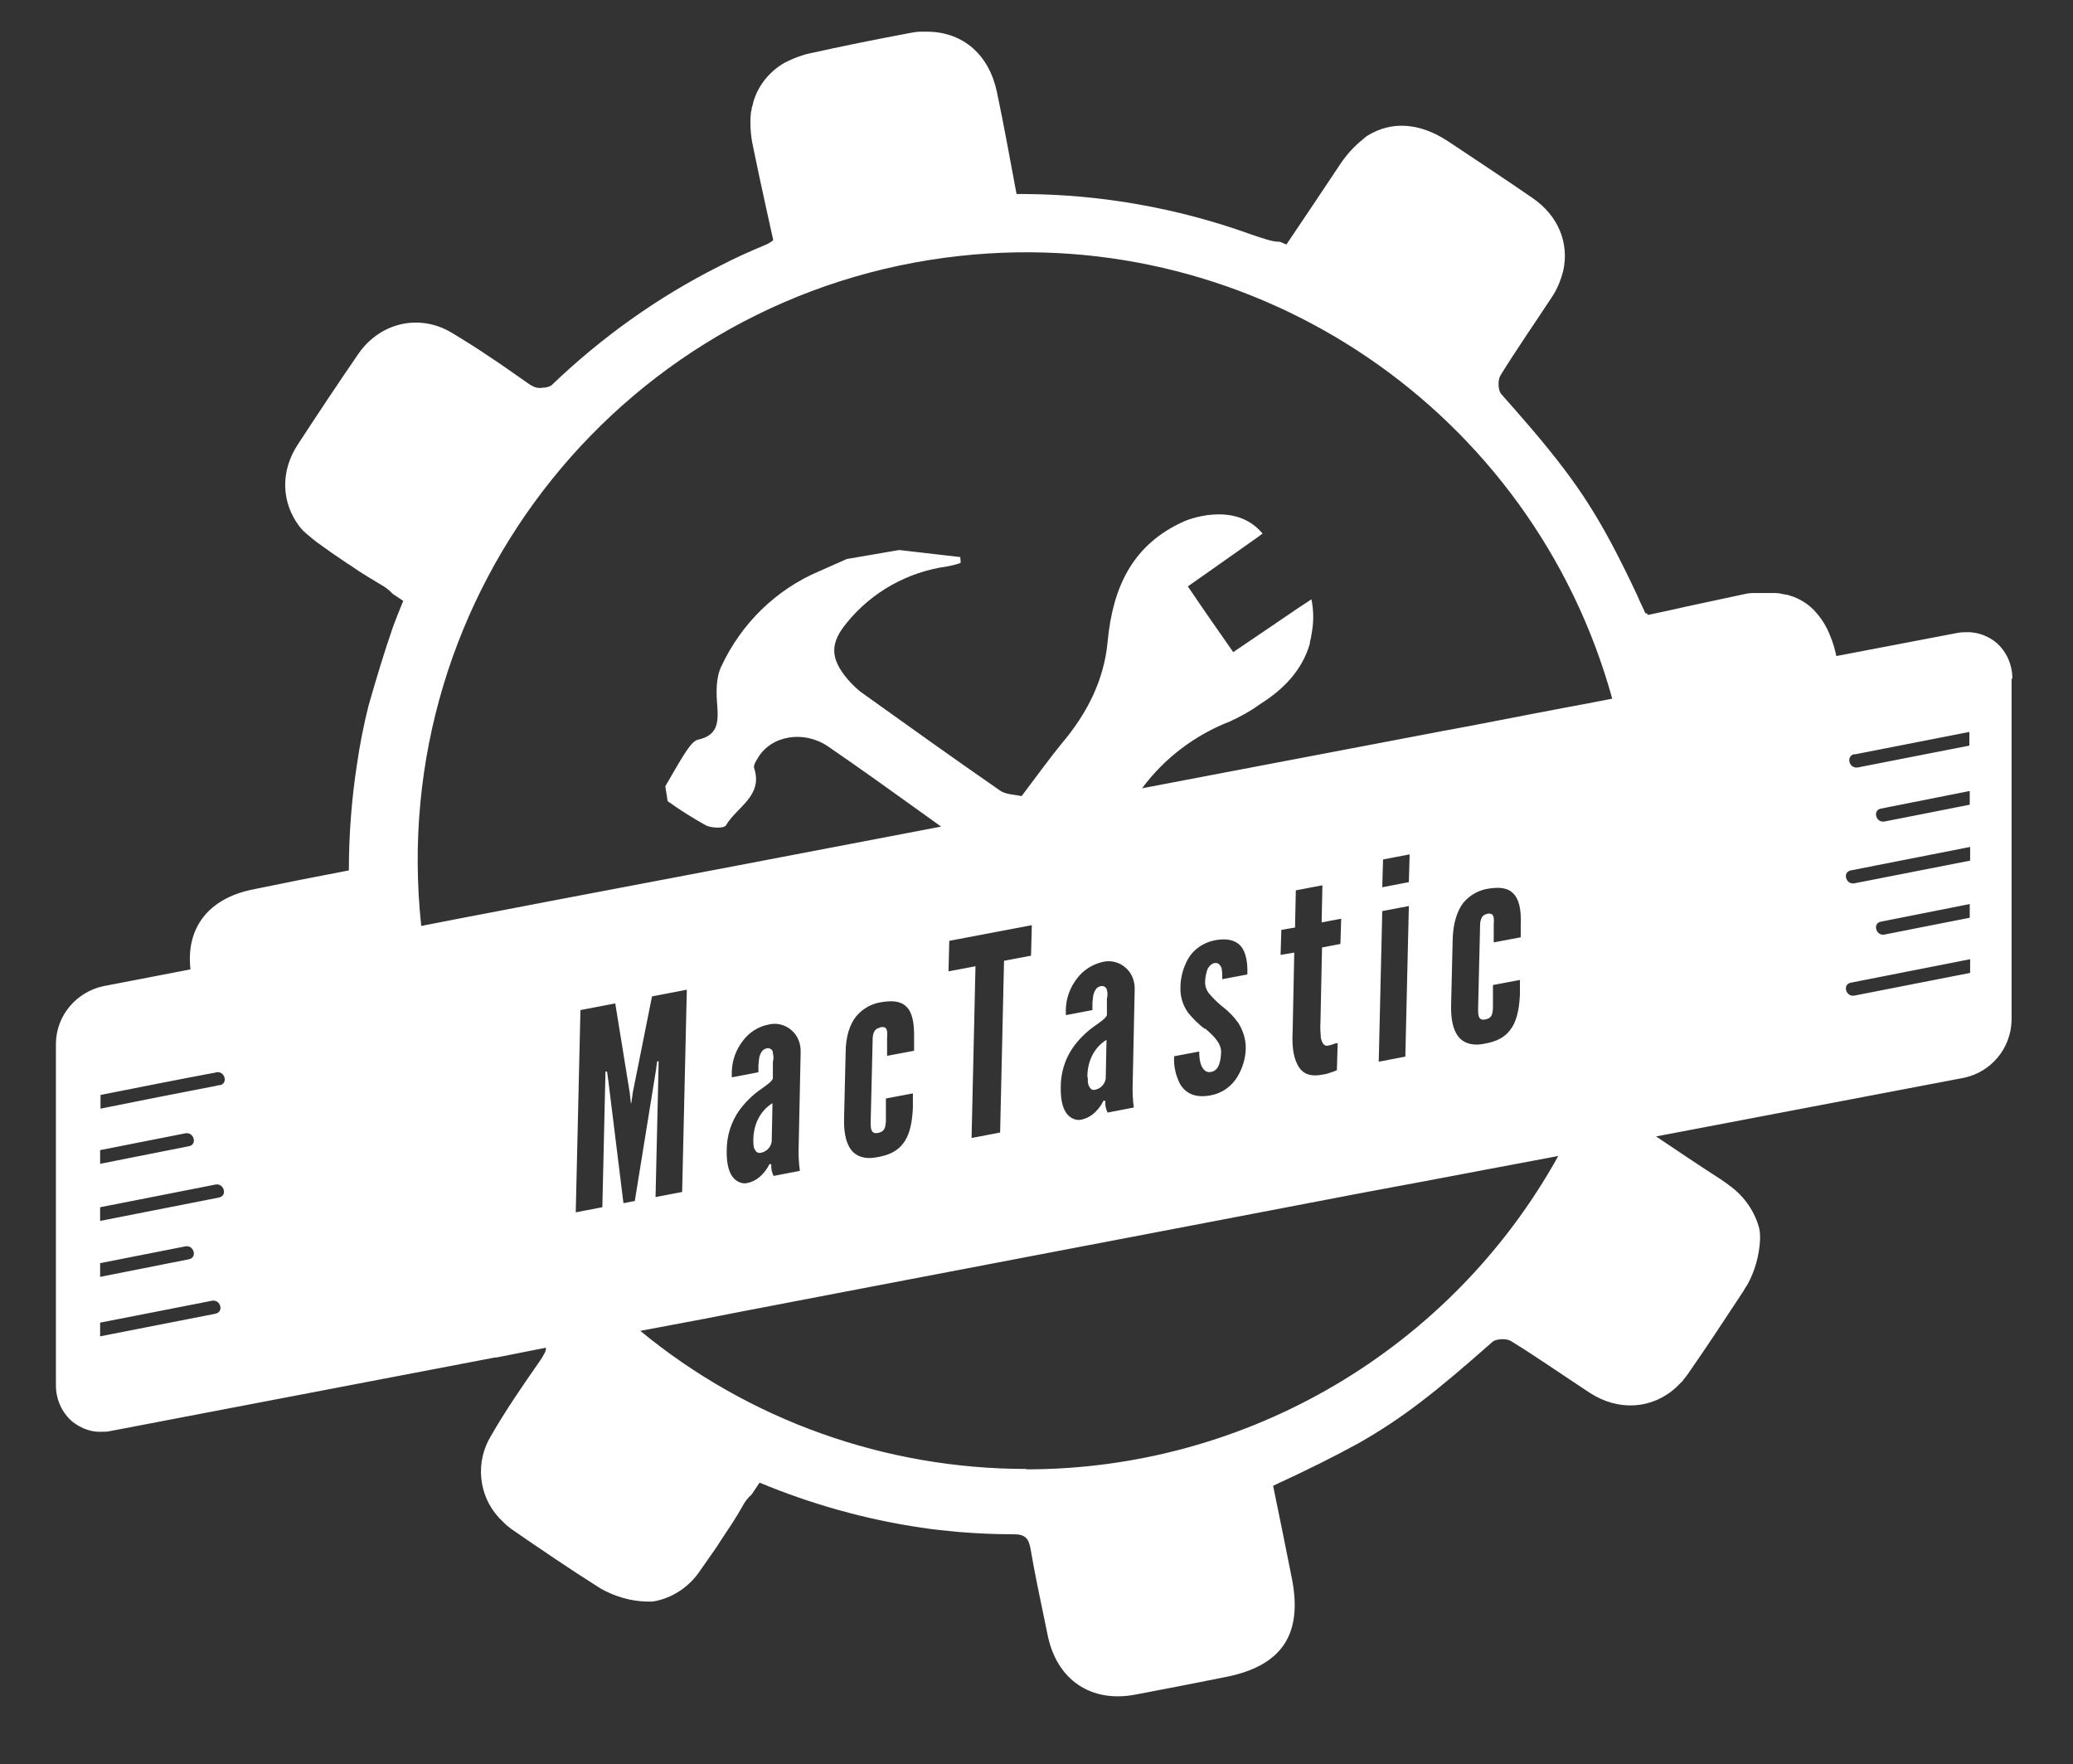<?xml version="1.0" encoding="UTF-8"?>
<svg xmlns="http://www.w3.org/2000/svg" id="Laag_1" version="1.1" viewBox="0 0 530 451">
  <rect x="0" y="0" width="530" height="451" fill="#333333" stroke="none"/>
  <defs>
    <style>
      .st0 {
        fill: #fff;
      }
    </style>
  </defs>
  <path class="st0" d="M192.6,291.4c0,.7,0,1.4.2,2.1.4.8.7,1.3,1.6,1.2,1.5-.2,2.7-1.4,2.9-2.9l.2-9.8c-3.4,2.1-4.9,5.8-4.9,9.5ZM192.6,291.4c0,.7,0,1.4.2,2.1.4.8.7,1.3,1.6,1.2,1.5-.2,2.7-1.4,2.9-2.9l.2-9.8c-3.4,2.1-4.9,5.8-4.9,9.5ZM192.6,291.4c0,.7,0,1.4.2,2.1.4.8.7,1.3,1.6,1.2,1.5-.2,2.7-1.4,2.9-2.9l.2-9.8c-3.4,2.1-4.9,5.8-4.9,9.5ZM192.6,291.4c0,.7,0,1.4.2,2.1.4.8.7,1.3,1.6,1.2,1.5-.2,2.7-1.4,2.9-2.9l.2-9.8c-3.4,2.1-4.9,5.8-4.9,9.5ZM192.6,291.4c0,.7,0,1.4.2,2.1.4.8.7,1.3,1.6,1.2,1.5-.2,2.7-1.4,2.9-2.9l.2-9.8c-3.4,2.1-4.9,5.8-4.9,9.5ZM278.1,275.4c0,.7,0,1.4.2,2,.4.8.7,1.3,1.5,1.2,1.5-.2,2.7-1.4,2.9-2.9l.2-9.9c-3.4,2.1-4.9,5.8-4.9,9.5h0ZM278.1,275.4c0,.7,0,1.4.2,2,.4.8.7,1.3,1.5,1.2,1.5-.2,2.7-1.4,2.9-2.9l.2-9.9c-3.4,2.1-4.9,5.8-4.9,9.5h0ZM192.6,291.4c0,.7,0,1.4.2,2.1.4.8.7,1.3,1.6,1.2,1.5-.2,2.7-1.4,2.9-2.9l.2-9.8c-3.4,2.1-4.9,5.8-4.9,9.5ZM192.6,291.4c0,.7,0,1.4.2,2.1.4.8.7,1.3,1.6,1.2,1.5-.2,2.7-1.4,2.9-2.9l.2-9.8c-3.4,2.1-4.9,5.8-4.9,9.5ZM278.1,275.4c0,.7,0,1.4.2,2,.4.8.7,1.3,1.5,1.2,1.5-.2,2.7-1.4,2.9-2.9l.2-9.9c-3.4,2.1-4.9,5.8-4.9,9.5h0ZM278.1,275.4c0,.7,0,1.4.2,2,.4.8.7,1.3,1.5,1.2,1.5-.2,2.7-1.4,2.9-2.9l.2-9.9c-3.4,2.1-4.9,5.8-4.9,9.5h0ZM192.6,291.4c0,.7,0,1.4.2,2.1.4.8.7,1.3,1.6,1.2,1.5-.2,2.7-1.4,2.9-2.9l.2-9.8c-3.4,2.1-4.9,5.8-4.9,9.5ZM192.6,291.4c0,.7,0,1.4.2,2.1.4.8.7,1.3,1.6,1.2,1.5-.2,2.7-1.4,2.9-2.9l.2-9.8c-3.4,2.1-4.9,5.8-4.9,9.5ZM278.1,275.4c0,.7,0,1.4.2,2,.4.8.7,1.3,1.5,1.2,1.5-.2,2.7-1.4,2.9-2.9l.2-9.9c-3.4,2.1-4.9,5.8-4.9,9.5h0ZM278.1,275.4c0,.7,0,1.4.2,2,.4.8.7,1.3,1.5,1.2,1.5-.2,2.7-1.4,2.9-2.9l.2-9.9c-3.4,2.1-4.9,5.8-4.9,9.5h0ZM192.6,291.4c0,.7,0,1.4.2,2.1.4.8.7,1.3,1.6,1.2,1.5-.2,2.7-1.4,2.9-2.9l.2-9.8c-3.4,2.1-4.9,5.8-4.9,9.5ZM192.6,291.4c0,.7,0,1.4.2,2.1.4.8.7,1.3,1.6,1.2,1.5-.2,2.7-1.4,2.9-2.9l.2-9.8c-3.4,2.1-4.9,5.8-4.9,9.5ZM278.1,275.4c0,.7,0,1.4.2,2,.4.8.7,1.3,1.5,1.2,1.5-.2,2.7-1.4,2.9-2.9l.2-9.9c-3.4,2.1-4.9,5.8-4.9,9.5h0ZM278.1,275.4c0,.7,0,1.4.2,2,.4.8.7,1.3,1.5,1.2,1.5-.2,2.7-1.4,2.9-2.9l.2-9.9c-3.4,2.1-4.9,5.8-4.9,9.5h0ZM192.6,291.4c0,.7,0,1.4.2,2.1.4.8.7,1.3,1.6,1.2,1.5-.2,2.7-1.4,2.9-2.9l.2-9.8c-3.4,2.1-4.9,5.8-4.9,9.5ZM192.6,291.4c0,.7,0,1.4.2,2.1.4.8.7,1.3,1.6,1.2,1.5-.2,2.7-1.4,2.9-2.9l.2-9.8c-3.4,2.1-4.9,5.8-4.9,9.5ZM278.1,275.4c0,.7,0,1.4.2,2,.4.8.7,1.3,1.5,1.2,1.5-.2,2.7-1.4,2.9-2.9l.2-9.9c-3.4,2.1-4.9,5.8-4.9,9.5h0ZM278.1,275.4c0,.7,0,1.4.2,2,.4.8.7,1.3,1.5,1.2,1.5-.2,2.7-1.4,2.9-2.9l.2-9.9c-3.4,2.1-4.9,5.8-4.9,9.5h0ZM192.6,291.4c0,.7,0,1.4.2,2.1.4.8.7,1.3,1.6,1.2,1.5-.2,2.7-1.4,2.9-2.9l.2-9.8c-3.4,2.1-4.9,5.8-4.9,9.5ZM192.6,291.4c0,.7,0,1.4.2,2.1.4.8.7,1.3,1.6,1.2,1.5-.2,2.7-1.4,2.9-2.9l.2-9.8c-3.4,2.1-4.9,5.8-4.9,9.5ZM278.1,275.4c0,.7,0,1.4.2,2,.4.8.7,1.3,1.5,1.2,1.5-.2,2.7-1.4,2.9-2.9l.2-9.9c-3.4,2.1-4.9,5.8-4.9,9.5h0ZM278.1,275.4c0,.7,0,1.4.2,2,.4.8.7,1.3,1.5,1.2,1.5-.2,2.7-1.4,2.9-2.9l.2-9.9c-3.4,2.1-4.9,5.8-4.9,9.5h0ZM192.6,291.4c0,.7,0,1.4.2,2.1.4.8.7,1.3,1.6,1.2,1.5-.2,2.7-1.4,2.9-2.9l.2-9.8c-3.4,2.1-4.9,5.8-4.9,9.5ZM192.6,291.4c0,.7,0,1.4.2,2.1.4.8.7,1.3,1.6,1.2,1.5-.2,2.7-1.4,2.9-2.9l.2-9.8c-3.4,2.1-4.9,5.8-4.9,9.5ZM278.1,275.4c0,.7,0,1.4.2,2,.4.8.7,1.3,1.5,1.2,1.5-.2,2.7-1.4,2.9-2.9l.2-9.9c-3.4,2.1-4.9,5.8-4.9,9.5h0ZM278.1,275.4c0,.7,0,1.4.2,2,.4.8.7,1.3,1.5,1.2,1.5-.2,2.7-1.4,2.9-2.9l.2-9.9c-3.4,2.1-4.9,5.8-4.9,9.5h0ZM192.6,291.4c0,.7,0,1.4.2,2.1.4.8.7,1.3,1.6,1.2,1.5-.2,2.7-1.4,2.9-2.9l.2-9.8c-3.4,2.1-4.9,5.8-4.9,9.5ZM192.6,291.4c0,.7,0,1.4.2,2.1.4.8.7,1.3,1.6,1.2,1.5-.2,2.7-1.4,2.9-2.9l.2-9.8c-3.4,2.1-4.9,5.8-4.9,9.5ZM278.1,275.4c0,.7,0,1.4.2,2,.4.8.7,1.3,1.5,1.2,1.5-.2,2.7-1.4,2.9-2.9l.2-9.9c-3.4,2.1-4.9,5.8-4.9,9.5h0ZM278.1,275.4c0,.7,0,1.4.2,2,.4.8.7,1.3,1.5,1.2,1.5-.2,2.7-1.4,2.9-2.9l.2-9.9c-3.4,2.1-4.9,5.8-4.9,9.5h0ZM192.6,291.4c0,.7,0,1.4.2,2.1.4.8.7,1.3,1.6,1.2,1.5-.2,2.7-1.4,2.9-2.9l.2-9.8c-3.4,2.1-4.9,5.8-4.9,9.5ZM192.6,291.4c0,.7,0,1.4.2,2.1.4.8.7,1.3,1.6,1.2,1.5-.2,2.7-1.4,2.9-2.9l.2-9.8c-3.4,2.1-4.9,5.8-4.9,9.5ZM278.1,275.4c0,.7,0,1.4.2,2,.4.8.7,1.3,1.5,1.2,1.5-.2,2.7-1.4,2.9-2.9l.2-9.9c-3.4,2.1-4.9,5.8-4.9,9.5h0ZM278.1,275.4c0,.7,0,1.4.2,2,.4.8.7,1.3,1.5,1.2,1.5-.2,2.7-1.4,2.9-2.9l.2-9.9c-3.4,2.1-4.9,5.8-4.9,9.5h0ZM192.6,291.4c0,.7,0,1.4.2,2.1.4.8.7,1.3,1.6,1.2,1.5-.2,2.7-1.4,2.9-2.9l.2-9.8c-3.4,2.1-4.9,5.8-4.9,9.5ZM278.1,275.4c0,.7,0,1.4.2,2,.4.8.7,1.3,1.5,1.2,1.5-.2,2.7-1.4,2.9-2.9l.2-9.9c-3.4,2.1-4.9,5.8-4.9,9.5h0ZM192.6,291.4c0,.7,0,1.4.2,2.1.4.8.7,1.3,1.6,1.2,1.5-.2,2.7-1.4,2.9-2.9l.2-9.8c-3.4,2.1-4.9,5.8-4.9,9.5ZM192.6,291.4c0,.7,0,1.4.2,2.1.4.8.7,1.3,1.6,1.2,1.5-.2,2.7-1.4,2.9-2.9l.2-9.8c-3.4,2.1-4.9,5.8-4.9,9.5ZM278.1,275.4c0,.7,0,1.4.2,2,.4.8.7,1.3,1.5,1.2,1.5-.2,2.7-1.4,2.9-2.9l.2-9.9c-3.4,2.1-4.9,5.8-4.9,9.5h0ZM278.1,275.4c0,.7,0,1.4.2,2,.4.8.7,1.3,1.5,1.2,1.5-.2,2.7-1.4,2.9-2.9l.2-9.9c-3.4,2.1-4.9,5.8-4.9,9.5h0ZM192.6,291.4c0,.7,0,1.4.2,2.1.4.8.7,1.3,1.6,1.2,1.5-.2,2.7-1.4,2.9-2.9l.2-9.8c-3.4,2.1-4.9,5.8-4.9,9.5ZM192.6,291.4c0,.7,0,1.4.2,2.1.4.8.7,1.3,1.6,1.2,1.5-.2,2.7-1.4,2.9-2.9l.2-9.8c-3.4,2.1-4.9,5.8-4.9,9.5ZM278.1,275.4c0,.7,0,1.4.2,2,.4.8.7,1.3,1.5,1.2,1.5-.2,2.7-1.4,2.9-2.9l.2-9.9c-3.4,2.1-4.9,5.8-4.9,9.5h0ZM278.1,275.4c0,.7,0,1.4.2,2,.4.8.7,1.3,1.5,1.2,1.5-.2,2.7-1.4,2.9-2.9l.2-9.9c-3.4,2.1-4.9,5.8-4.9,9.5h0ZM192.6,291.4c0,.7,0,1.4.2,2.1.4.8.7,1.3,1.6,1.2,1.5-.2,2.7-1.4,2.9-2.9l.2-9.8c-3.4,2.1-4.9,5.8-4.9,9.5ZM192.6,291.4c0,.7,0,1.4.2,2.1.4.8.7,1.3,1.6,1.2,1.5-.2,2.7-1.4,2.9-2.9l.2-9.8c-3.4,2.1-4.9,5.8-4.9,9.5ZM278.1,275.4c0,.7,0,1.4.2,2,.4.8.7,1.3,1.5,1.2,1.5-.2,2.7-1.4,2.9-2.9l.2-9.9c-3.4,2.1-4.9,5.8-4.9,9.5h0ZM278.1,275.4c0,.7,0,1.4.2,2,.4.8.7,1.3,1.5,1.2,1.5-.2,2.7-1.4,2.9-2.9l.2-9.9c-3.4,2.1-4.9,5.8-4.9,9.5h0ZM192.6,291.4c0,.7,0,1.4.2,2.1.4.8.7,1.3,1.6,1.2,1.5-.2,2.7-1.4,2.9-2.9l.2-9.8c-3.4,2.1-4.9,5.8-4.9,9.5ZM192.6,291.4c0,.7,0,1.4.2,2.1.4.8.7,1.3,1.6,1.2,1.5-.2,2.7-1.4,2.9-2.9l.2-9.8c-3.4,2.1-4.9,5.8-4.9,9.5ZM278.1,275.4c0,.7,0,1.4.2,2,.4.8.7,1.3,1.5,1.2,1.5-.2,2.7-1.4,2.9-2.9l.2-9.9c-3.4,2.1-4.9,5.8-4.9,9.5h0ZM278.1,275.4c0,.7,0,1.4.2,2,.4.8.7,1.3,1.5,1.2,1.5-.2,2.7-1.4,2.9-2.9l.2-9.9c-3.4,2.1-4.9,5.8-4.9,9.5h0ZM192.6,291.4c0,.7,0,1.4.2,2.1.4.8.7,1.3,1.6,1.2,1.5-.2,2.7-1.4,2.9-2.9l.2-9.8c-3.4,2.1-4.9,5.8-4.9,9.5ZM192.6,291.4c0,.7,0,1.4.2,2.1.4.8.7,1.3,1.6,1.2,1.5-.2,2.7-1.4,2.9-2.9l.2-9.8c-3.4,2.1-4.9,5.8-4.9,9.5ZM278.1,275.4c0,.7,0,1.4.2,2,.4.8.7,1.3,1.5,1.2,1.5-.2,2.7-1.4,2.9-2.9l.2-9.9c-3.4,2.1-4.9,5.8-4.9,9.5h0ZM278.1,275.4c0,.7,0,1.4.2,2,.4.8.7,1.3,1.5,1.2,1.5-.2,2.7-1.4,2.9-2.9l.2-9.9c-3.4,2.1-4.9,5.8-4.9,9.5h0ZM192.6,291.4c0,.7,0,1.4.2,2.1.4.8.7,1.3,1.6,1.2,1.5-.2,2.7-1.4,2.9-2.9l.2-9.8c-3.4,2.1-4.9,5.8-4.9,9.5ZM192.6,291.4c0,.7,0,1.4.2,2.1.4.8.7,1.3,1.6,1.2,1.5-.2,2.7-1.4,2.9-2.9l.2-9.8c-3.4,2.1-4.9,5.8-4.9,9.5ZM278.1,275.4c0,.7,0,1.4.2,2,.4.8.7,1.3,1.5,1.2,1.5-.2,2.7-1.4,2.9-2.9l.2-9.9c-3.4,2.1-4.9,5.8-4.9,9.5h0ZM278.1,275.4c0,.7,0,1.4.2,2,.4.8.7,1.3,1.5,1.2,1.5-.2,2.7-1.4,2.9-2.9l.2-9.9c-3.4,2.1-4.9,5.8-4.9,9.5h0ZM192.6,291.4c0,.7,0,1.4.2,2.1.4.8.7,1.3,1.6,1.2,1.5-.2,2.7-1.4,2.9-2.9l.2-9.8c-3.4,2.1-4.9,5.8-4.9,9.5ZM192.6,291.4c0,.7,0,1.4.2,2.1.4.8.7,1.3,1.6,1.2,1.5-.2,2.7-1.4,2.9-2.9l.2-9.8c-3.4,2.1-4.9,5.8-4.9,9.5ZM278.1,275.4c0,.7,0,1.4.2,2,.4.8.7,1.3,1.5,1.2,1.5-.2,2.7-1.4,2.9-2.9l.2-9.9c-3.4,2.1-4.9,5.8-4.9,9.5h0ZM278.1,275.4c0,.7,0,1.4.2,2,.4.8.7,1.3,1.5,1.2,1.5-.2,2.7-1.4,2.9-2.9l.2-9.9c-3.4,2.1-4.9,5.8-4.9,9.5h0ZM192.6,291.4c0,.7,0,1.4.2,2.1.4.8.7,1.3,1.6,1.2,1.5-.2,2.7-1.4,2.9-2.9l.2-9.8c-3.4,2.1-4.9,5.8-4.9,9.5ZM192.6,291.4c0,.7,0,1.4.2,2.1.4.8.7,1.3,1.6,1.2,1.5-.2,2.7-1.4,2.9-2.9l.2-9.8c-3.4,2.1-4.9,5.8-4.9,9.5ZM278.1,275.4c0,.7,0,1.4.2,2,.4.8.7,1.3,1.5,1.2,1.5-.2,2.7-1.4,2.9-2.9l.2-9.9c-3.4,2.1-4.9,5.8-4.9,9.5h0ZM278.1,275.4c0,.7,0,1.4.2,2,.4.8.7,1.3,1.5,1.2,1.5-.2,2.7-1.4,2.9-2.9l.2-9.9c-3.4,2.1-4.9,5.8-4.9,9.5h0ZM192.6,291.4c0,.7,0,1.4.2,2.1.4.8.7,1.3,1.6,1.2,1.5-.2,2.7-1.4,2.9-2.9l.2-9.8c-3.4,2.1-4.9,5.8-4.9,9.5ZM192.6,291.4c0,.7,0,1.4.2,2.1.4.8.7,1.3,1.6,1.2,1.5-.2,2.7-1.4,2.9-2.9l.2-9.8c-3.4,2.1-4.9,5.8-4.9,9.5ZM278.1,275.4c0,.7,0,1.4.2,2,.4.8.7,1.3,1.5,1.2,1.5-.2,2.7-1.4,2.9-2.9l.2-9.9c-3.4,2.1-4.9,5.8-4.9,9.5h0ZM278.1,275.4c0,.7,0,1.4.2,2,.4.8.7,1.3,1.5,1.2,1.5-.2,2.7-1.4,2.9-2.9l.2-9.9c-3.4,2.1-4.9,5.8-4.9,9.5h0ZM192.6,291.4c0,.7,0,1.4.2,2.1.4.8.7,1.3,1.6,1.2,1.5-.2,2.7-1.4,2.9-2.9l.2-9.8c-3.4,2.1-4.9,5.8-4.9,9.5ZM192.6,291.4c0,.7,0,1.4.2,2.1.4.8.7,1.3,1.6,1.2,1.5-.2,2.7-1.4,2.9-2.9l.2-9.8c-3.4,2.1-4.9,5.8-4.9,9.5ZM192.6,291.4c0,.7,0,1.4.2,2.1.4.8.7,1.3,1.6,1.2,1.5-.2,2.7-1.4,2.9-2.9l.2-9.8c-3.4,2.1-4.9,5.8-4.9,9.5Z"></path>
  <path class="st0" d="M514.5,173.5c0-3.6-1.5-7-4.2-9.3-2-1.6-4.4-2.5-6.9-2.6h0c-1,0-2,0-3,.2l-30.9,5.9c-.4-1.8-.9-3.6-1.6-5.2-.9-2.4-2.3-4.6-4.1-6.5,0,0-.1-.1-.2-.2-1.6-1.6-3.6-2.8-5.8-3.5-.2,0-.4-.1-.6-.2-.2,0-.4-.1-.5-.1-.2,0-.4,0-.6-.1-.3,0-.6-.1-1-.2h0c-.3,0-.7-.1-1-.1-.4,0-.7,0-1.1,0-.8,0-1.5,0-2.3,0-.4,0-.7,0-1.1,0-.2,0-.4,0-.6,0-.3,0-.5,0-.9,0-.9,0-1.8.2-2.7.4-4.7,1-9.4,2-14,3-3.4.8-6.8,1.5-10.1,2.2,0-.1-.2-.3-.2-.4-.1,0-.2,0-.4,0-.7-1.6-1.5-3.1-2.1-4.6-9-19.1-14.6-28-27.2-42.8-2.3-2.7-4.8-5.5-7.6-8.7-.8-.9-.9-3.5-.2-4.7,4.2-6.8,8.8-13.4,13.2-20.1,1.4-2.1,2.3-4.4,2.9-6.8,1.5-7-1.3-14-7.9-18.5-7.1-4.9-14.4-9.7-21.6-14.5-7.3-4.8-14.5-5.2-20.6-1.4-.1,0-.3.2-.4.3-.2.1-.4.3-.6.5-2.3,1.8-4.3,4-5.9,6.4-4.5,6.8-9.1,13.6-13.8,20.6-.6-.2-1.1-.5-1.7-.7,0,0-.2,0-.2,0-1.6,0-3.7-.7-7.2-1.9-18.6-6.7-38.2-10.2-58-10.3-.6,0-1.2,0-1.9,0-1.7-9-3.2-17.5-5-26-2-9.6-8.6-15.3-17.5-15.5-.3,0-.7,0-1,0-.4,0-.7,0-1,0-1,0-2.1.2-3.1.4-8.5,1.6-17,3.3-25.5,5.2-.6.1-1.2.3-1.8.5-1.3.4-2.7,1-3.9,1.6-.2.1-.4.2-.6.3-3.8,2.2-6.7,5.8-7.9,10h0c-.1.5-.2,1-.4,1.5,0,.4-.1.7-.2,1.1h0c-.3,2.9-.1,5.8.5,8.6.5,2.4,1,4.8,1.5,7.2,1.2,5.7,2.5,11.4,3.7,16.9-.6.5-1.3.9-2,1.2-4.1,1.7-8.1,3.5-11.9,5.5-15.7,7.9-30.1,18.2-42.8,30.4-.6.4-1.4.6-2.2.6-1.4.3-2.6-.2-4.2-1.4-2.2-1.5-4.4-3.1-6.6-4.6-.9-.6-1.8-1.2-2.7-1.8-3.2-2.2-6.6-4.3-9.9-6.3-8.3-4.9-18.3-2.5-23.8,5.5-5.3,7.7-10.4,15.4-15.5,23.2-4.5,6.9-4.1,14.8.4,20.8,0,0,0,0,0,0l.5.6c.3.4.7.8,1.1,1.1.2.2.4.4.7.6.7.6,1.4,1.2,2.2,1.8,2.6,1.9,5.2,3.7,7.9,5.5.2.1.3.2.5.3l2.5,1.7s0,0,0,0c1.8,1.1,3.5,2.2,5.4,3.3,1.1.6,2.2,1.4,3.1,2.4l2.7,1.8c-.9,2.2-1.8,4.4-2.6,6.6-2.3,6.6-4.3,13.3-6.3,20.3-1.2,4.8-2.2,9.8-2.9,14.7-1.4,9-2.1,18.2-2.1,27.3-8.4,1.6-16.5,3.2-24.7,4.9-11.2,2.3-17,9.8-15.8,20.4l-22.3,4.3c-6.9,1.5-12,7.5-12.1,14.6v87.4c0,3.6,1.5,7,4.2,9.3,1.9,1.5,4.2,2.5,6.6,2.6,0,0,0,0,0,0h0c.3,0,.5,0,.8,0,.8,0,1.6,0,2.4-.2l98.3-18.8h.4s12.6-2.5,12.6-2.5c0,.6-.2,1.3-.6,1.8-.2.5-.6,1-.9,1.5-4.4,6.3-8.8,12.7-12.6,19.3-4,6.6-3.2,15.1,2,20.8l.5.5c.2.2.4.4.6.6t0,0c.2.2.3.3.5.5.1,0,.2.2.3.3.5.4.9.7,1.4,1.1,7.4,5.1,14.9,10.2,22.5,15,.1,0,.2.1.3.2,3.6,2,7.6,3.2,11.7,3.3.5,0,1.1,0,1.6,0,4.9-.8,9.3-3.7,12.1-7.9,1.4-2,2.8-4,4.2-6h0c1.3-2.1,2.7-4.1,4-6.1.9-1.4,1.8-2.9,2.6-4.3.6-1.2,1.4-2.2,2.4-3.1.7-1,1.3-2,2-3,13.2,5.5,27.1,9.4,41.3,11.5,3.2.5,6.4.8,9.5,1.1,4.7.4,9.4.6,14.2.6,3,0,3.8,1.1,4.3,3.8.5,3,1.1,6.1,1.7,9.1.9,4.3,1.8,8.7,2.7,13.1,2.4,11.3,11.1,17.1,22.3,15,7.9-1.5,15.7-3,23.6-4.6,14-2.9,19.3-10.9,16.5-25.1-1.6-8-3.2-16-4.8-23.7,8.9-4.1,15.7-7.5,21.7-10.8,11.5-6.5,19.9-13.2,34.4-26,.9-.8,3.6-.9,4.7-.2,6.8,4.2,13.4,8.8,20.1,13.2,7.5,4.9,16.2,4.2,22.3-1.5.2-.2.4-.4.6-.6.2-.2.4-.4.6-.6.2-.2.4-.4.5-.6.4-.5.9-1.1,1.3-1.7,4.8-6.9,9.4-13.9,14-20.9.3-.5.6-1.1,1-1.6,2-3.6,3.1-7.6,3.3-11.7,0-.9,0-1.8-.2-2.7-1.1-4.3-3.7-8.1-7.3-10.8,0,0,0,0,0,0-.8-.6-1.6-1.2-2.5-1.8-5.6-3.6-11.1-7.3-16.6-11l7.4-1.4h0l71.4-13.6c6.9-1.5,11.9-7.5,12.1-14.6v-87.4ZM25.6,326.4v-3.5h0c7.3-1.4,14.5-2.9,21.8-4.3,2.2-.4,3.1,2.9.9,3.3-7.6,1.5-15.1,3-22.7,4.5h0ZM55.2,335.8c-9.9,1.9-19.7,3.9-29.6,5.8v-3.5c9.6-1.9,19.1-3.7,28.6-5.6,2.2-.4,3.1,2.9.9,3.3h0ZM56.1,306.1c-10.2,2-20.3,4-30.5,6,0,0,0,0,0,0v-3.5s0,0,0,0c9.9-1.9,19.7-3.9,29.5-5.8,2.2-.4,3.1,2.9.9,3.3h0ZM25.6,297.5v-3.5h0c7.3-1.4,14.5-2.9,21.8-4.3,2.2-.4,3.1,2.9.9,3.3-7.6,1.5-15.1,3-22.7,4.5h0ZM56.1,277.4c-.3,0-.7.1-1,.2h0c-9.8,1.9-19.6,3.8-29.4,5.8,0,0,0,0,0,0v-3.5s0,0,0,0c9.6-1.9,19.1-3.8,28.7-5.6.3,0,.6-.1.9-.2,2.2-.4,3.1,2.9.9,3.3h0ZM159.4,307.6l-3.9-31.6-.3-2.1h-.4c0,0-.8,34.7-.8,34.7l-6.8,1.3,1.2-51.7,8.9-1.7,3.7,22.8.3,2.7h.1s.4-2.8.4-2.8l4.9-24.5,8.9-1.7-1.2,51.7-6.8,1.3.8-34.7h-.4c0,0-.3,2.3-.3,2.3l-5.4,33.4-3.1.6ZM262.4,375.5c-36,0-70.9-12.4-98.7-35.3l16.5-3.1,9.2-1.8,24.5-4.7,95.3-18.2,37.6-7.2,10.7-2,7-1.3,16.9-3.2,10.1-1.9,6.9-1.3h0c-27.4,49.4-79.5,80.1-136,80.1h0ZM197.6,268.9c-.2-.7-.9-1.1-1.6-.9,0,0,0,0,0,0-1.1.2-1.6,1.2-1.9,2.4-.1.6-.1,1.2-.2,1.9,0,.4,0,.6,0,.9,0,.4,0,.6,0,.9l-6.8,1.3v-1.6c.1-2.8,1.1-5.5,2.8-7.7,1.6-2.2,4-3.7,6.6-4.2,2-.5,4.2,0,5.8,1.4,1.7,1.4,2.5,3.6,2.4,5.8l-.5,23.6c-.1,2.2,0,4.4.3,6.6l-6.7,1.3c-.5-.9-.7-2-.6-3h-.5c-.5,1.1-1.2,2-2,2.8-1,1-2.2,1.7-3.6,2-1.2.3-2.5-.2-3.4-1.1-1.1-1.1-2-3.3-1.9-7.3,0-3.6,1.1-7.1,3.1-10,1.5-2.1,3.3-3.9,5.4-5.4,1.7-1.2,3-2.1,3.3-2.9v-4.2c.2-.8.2-1.5,0-2.3h0ZM225,262.7c-1.8.3-1.9,2-1.9,3.4l-.5,20.8c0,1.4,0,3.1,1.9,2.7,1.5-.3,2-1.1,2-3.5v-5.3c.1,0,6.9-1.3,6.9-1.3v3.7c-.2,4.3-1,7.2-2.5,9.1-1.5,2-3.7,3-6.6,3.5-2.4.5-4.6.2-6.2-1.3-1.5-1.5-2.4-4.2-2.3-8.5l.4-16.8c0-4.3,1.1-7.4,2.7-9.4,1.6-1.9,3.8-3.2,6.3-3.6,2.9-.5,5.1-.3,6.5,1.1,1.5,1.4,2.1,4,2,8.3v3c0,0-6.9,1.3-6.9,1.3v-4.6c.2-2.3-.2-3-1.8-2.7h0ZM289.9,283.1l-6.7,1.3c-.5-.9-.7-2-.6-3h-.5c-.5,1.1-1.2,2-2,2.8-1,1-2.2,1.7-3.6,2-1.2.3-2.5-.2-3.4-1.1-1.1-1.1-2-3.3-1.9-7.3,0-3.6,1.1-7.1,3.1-10,1.5-2.1,3.3-3.9,5.4-5.4,1.7-1.2,3-2.1,3.3-2.9v-4.2c.2-.8.2-1.5,0-2.3-.2-.7-.9-1.1-1.6-.9-1.1.2-1.6,1.2-1.9,2.4-.1.6-.1,1.2-.2,1.9,0,.4,0,.6,0,.9,0,.4,0,.6,0,.9l-6.8,1.3v-1.6c.1-2.8,1.1-5.5,2.8-7.7,1.6-2.2,4-3.7,6.6-4.3,2-.5,4.2,0,5.8,1.4,1.7,1.4,2.5,3.6,2.4,5.8l-.5,23.6c-.1,2.2,0,4.4.3,6.6h0ZM242.5,248.3l.2-7.8,21.1-4-.2,7.8-6.9,1.3-1,43.9-7.3,1.4,1-43.9-6.9,1.3ZM308,263c-1.6-1.2-3-2.6-4.3-4.2-1.3-1.9-2-4.1-1.9-6.4,0-2.5.7-5,1.9-7.2,1.4-2.5,3.9-4.2,6.7-4.8,4-.8,6.2.3,7.3,2.1,1.1,1.8,1.3,4.5,1.2,6.6l-6.4,1.2c0-1,0-2-.2-2.9-.4-.8-.8-1.4-1.9-1.2-.9.3-1.5,1-1.8,1.9-.3,1-.5,2-.5,3,0,1.2.5,2.4,1.4,3.3.9,1,1.8,1.9,2.9,2.8,1.6,1.2,3,2.6,4.2,4.3,1.2,1.9,1.9,4.1,1.9,6.3,0,2.6-.8,5.2-2.1,7.4-1.5,2.5-4,4.3-6.9,4.8-4.1.8-6.5-.7-7.8-2.9-1.1-2.2-1.7-4.6-1.5-7.1l6.4-1.2c0,1.2.1,2.4.5,3.5.5,1.1,1.2,2,2.6,1.7,2-.4,2.4-2.8,2.5-5.1,0-2.3-2-4.2-4.1-6h0ZM342.9,234.9l-.2,6.4-4.7.9-.4,19.1c-.1,1.3,0,2.7.1,4,.3,1.3.8,2.2,1.8,2,.6-.1,1.2-.3,1.7-.5.1,0,.2-.1.4-.1.1,0,.3,0,.4-.1l-.2,7c-.2,0-.3.1-.5.2-.2.1-.4.1-.6.2-.8.3-1.7.6-2.6.7-4.1.8-5.8-.9-6.8-3.5s-.9-5.7-.8-8l.4-19.7-3.5.6.2-6.4,3.5-.6.2-9.5,6.8-1.3-.2,9.5,4.7-.9ZM360.2,231.6l-.9,38.5-6.8,1.3.9-38.5,6.8-1.3ZM353.4,226.8l.2-7.1,6.8-1.3-.2,7.1-6.8,1.3ZM380.3,233.6c-1.8.3-1.9,2-1.9,3.5l-.5,20.8c0,1.4,0,3.1,1.8,2.7,1.6-.3,2-1.1,2-3.5v-5.3c.1,0,6.9-1.3,6.9-1.3v3.7c-.2,4.3-1,7.2-2.5,9.1-1.5,2-3.7,3-6.6,3.5-2.4.5-4.6.2-6.2-1.3-1.5-1.5-2.4-4.2-2.3-8.5l.4-16.8c.1-4.3,1.2-7.4,2.7-9.4,1.6-1.9,3.8-3.2,6.2-3.6,2.9-.5,5.1-.3,6.5,1.1,1.5,1.4,2.2,4,2,8.3v3c0,0-6.9,1.3-6.9,1.3v-4.6c.2-2.3-.2-3-1.8-2.7h0ZM412.2,178.6l-6.2,1.2-5.9,1.1-8.9,1.7-15,2.9-7,1.3-77.2,14.7c5.7-7.7,13.5-13.6,22.5-17.1,2.6-1.2,5.2-2.6,7.5-4.3,6.1-3.8,10.9-8.7,12.9-15.6h0s0,0,0-.1h0c0,0,0-.2,0-.2,0-.3.2-.7.3-1.3,0-.2,0-.4.1-.6,0,0,0-.1,0-.1.6-3,.6-6,0-9l-3.5,2.3c-5.3,3.6-10.7,7.3-16.5,11.2-3.9-5.6-7.7-11-11.6-16.8,5.6-3.9,10.9-7.7,17.6-12.4l1.5-1.1c-7.2-8.7-19.9-3.2-19.9-3.2-13.4,5.9-18.4,17-19.7,30.7-.9,10-5.3,18.5-11.7,26.1-2.1,2.5-6.5,8.4-10.3,13.5-1.9-.4-4.1-.4-5.5-1.4-11.7-8.1-23.3-16.4-34.9-24.7-1.6-1.1-3-2.5-4.2-3.9-4.4-5.3-4.4-9.1-.1-14.3,6.4-7.9,15.6-13,25.6-14.4,1.2-.2,2.4-.5,3.5-.9,0-.5,0-1-.1-1.5-5.2-.6-10.4-1.2-15.6-1.8-4.5.8-8.9,1.5-13.4,2.3-2.3,1-4.7,2.1-7,3.1-11.1,4.7-20,13.4-25.1,24.4-1.4,2.9-1.3,6.8-1,10.2.3,4.3,0,7.4-5,8.5-1.2.3-2.3,2-3.2,3.3-1.8,2.8-3.4,5.7-5.1,8.6.2,1.3.4,2.5.6,3.8,3.2,2.3,6.4,4.3,9.8,6.2,1.4.7,4.6.8,5.1,0,2.7-4.7,9.6-7.5,7.2-14.7-.2-.7.5-1.8,1-2.6,3.4-5.7,11.7-7.1,17.9-2.9,8.3,5.7,16.4,11.5,24.6,17.4,1.5,1.1,2.9,2.1,4.3,3.1l-52.3,10h0l-45.8,8.7h0s-21.9,4.2-21.9,4.2l-1.1.2-11.8,2.3c-9.2-85.4,52.5-162.1,137.9-171.3,75.8-8.2,146.3,39.8,166.6,113.2h0ZM474,192.8c.1,0,.3,0,.4,0,9.7-1.9,19.5-3.8,29.1-5.7v3.5c-9.6,1.9-19.1,3.7-28.6,5.6,0,0-.2,0-.2,0-2,.1-2.7-2.9-.7-3.4h0ZM503.6,202.2v3.5h0c-7.2,1.4-14.5,2.9-21.8,4.3-2.2.4-3.1-2.9-.9-3.3,7.6-1.5,15.1-3,22.7-4.5h0ZM503.7,248.7c-9.9,1.9-19.7,3.9-29.6,5.8-2.2.4-3.1-2.9-.9-3.3,10.2-2,20.3-4,30.5-6v3.5ZM480.9,235.6c7.6-1.5,15.2-3,22.7-4.5v3.5c-7.3,1.4-14.6,2.9-21.8,4.3-2.2.4-3.1-2.9-.9-3.3h0ZM503.7,220h0c-9.9,1.9-19.7,3.9-29.6,5.8-2.2.4-3.1-2.9-.9-3.3,10.2-2,20.3-4,30.5-6h0v3.5Z"></path>
</svg>
